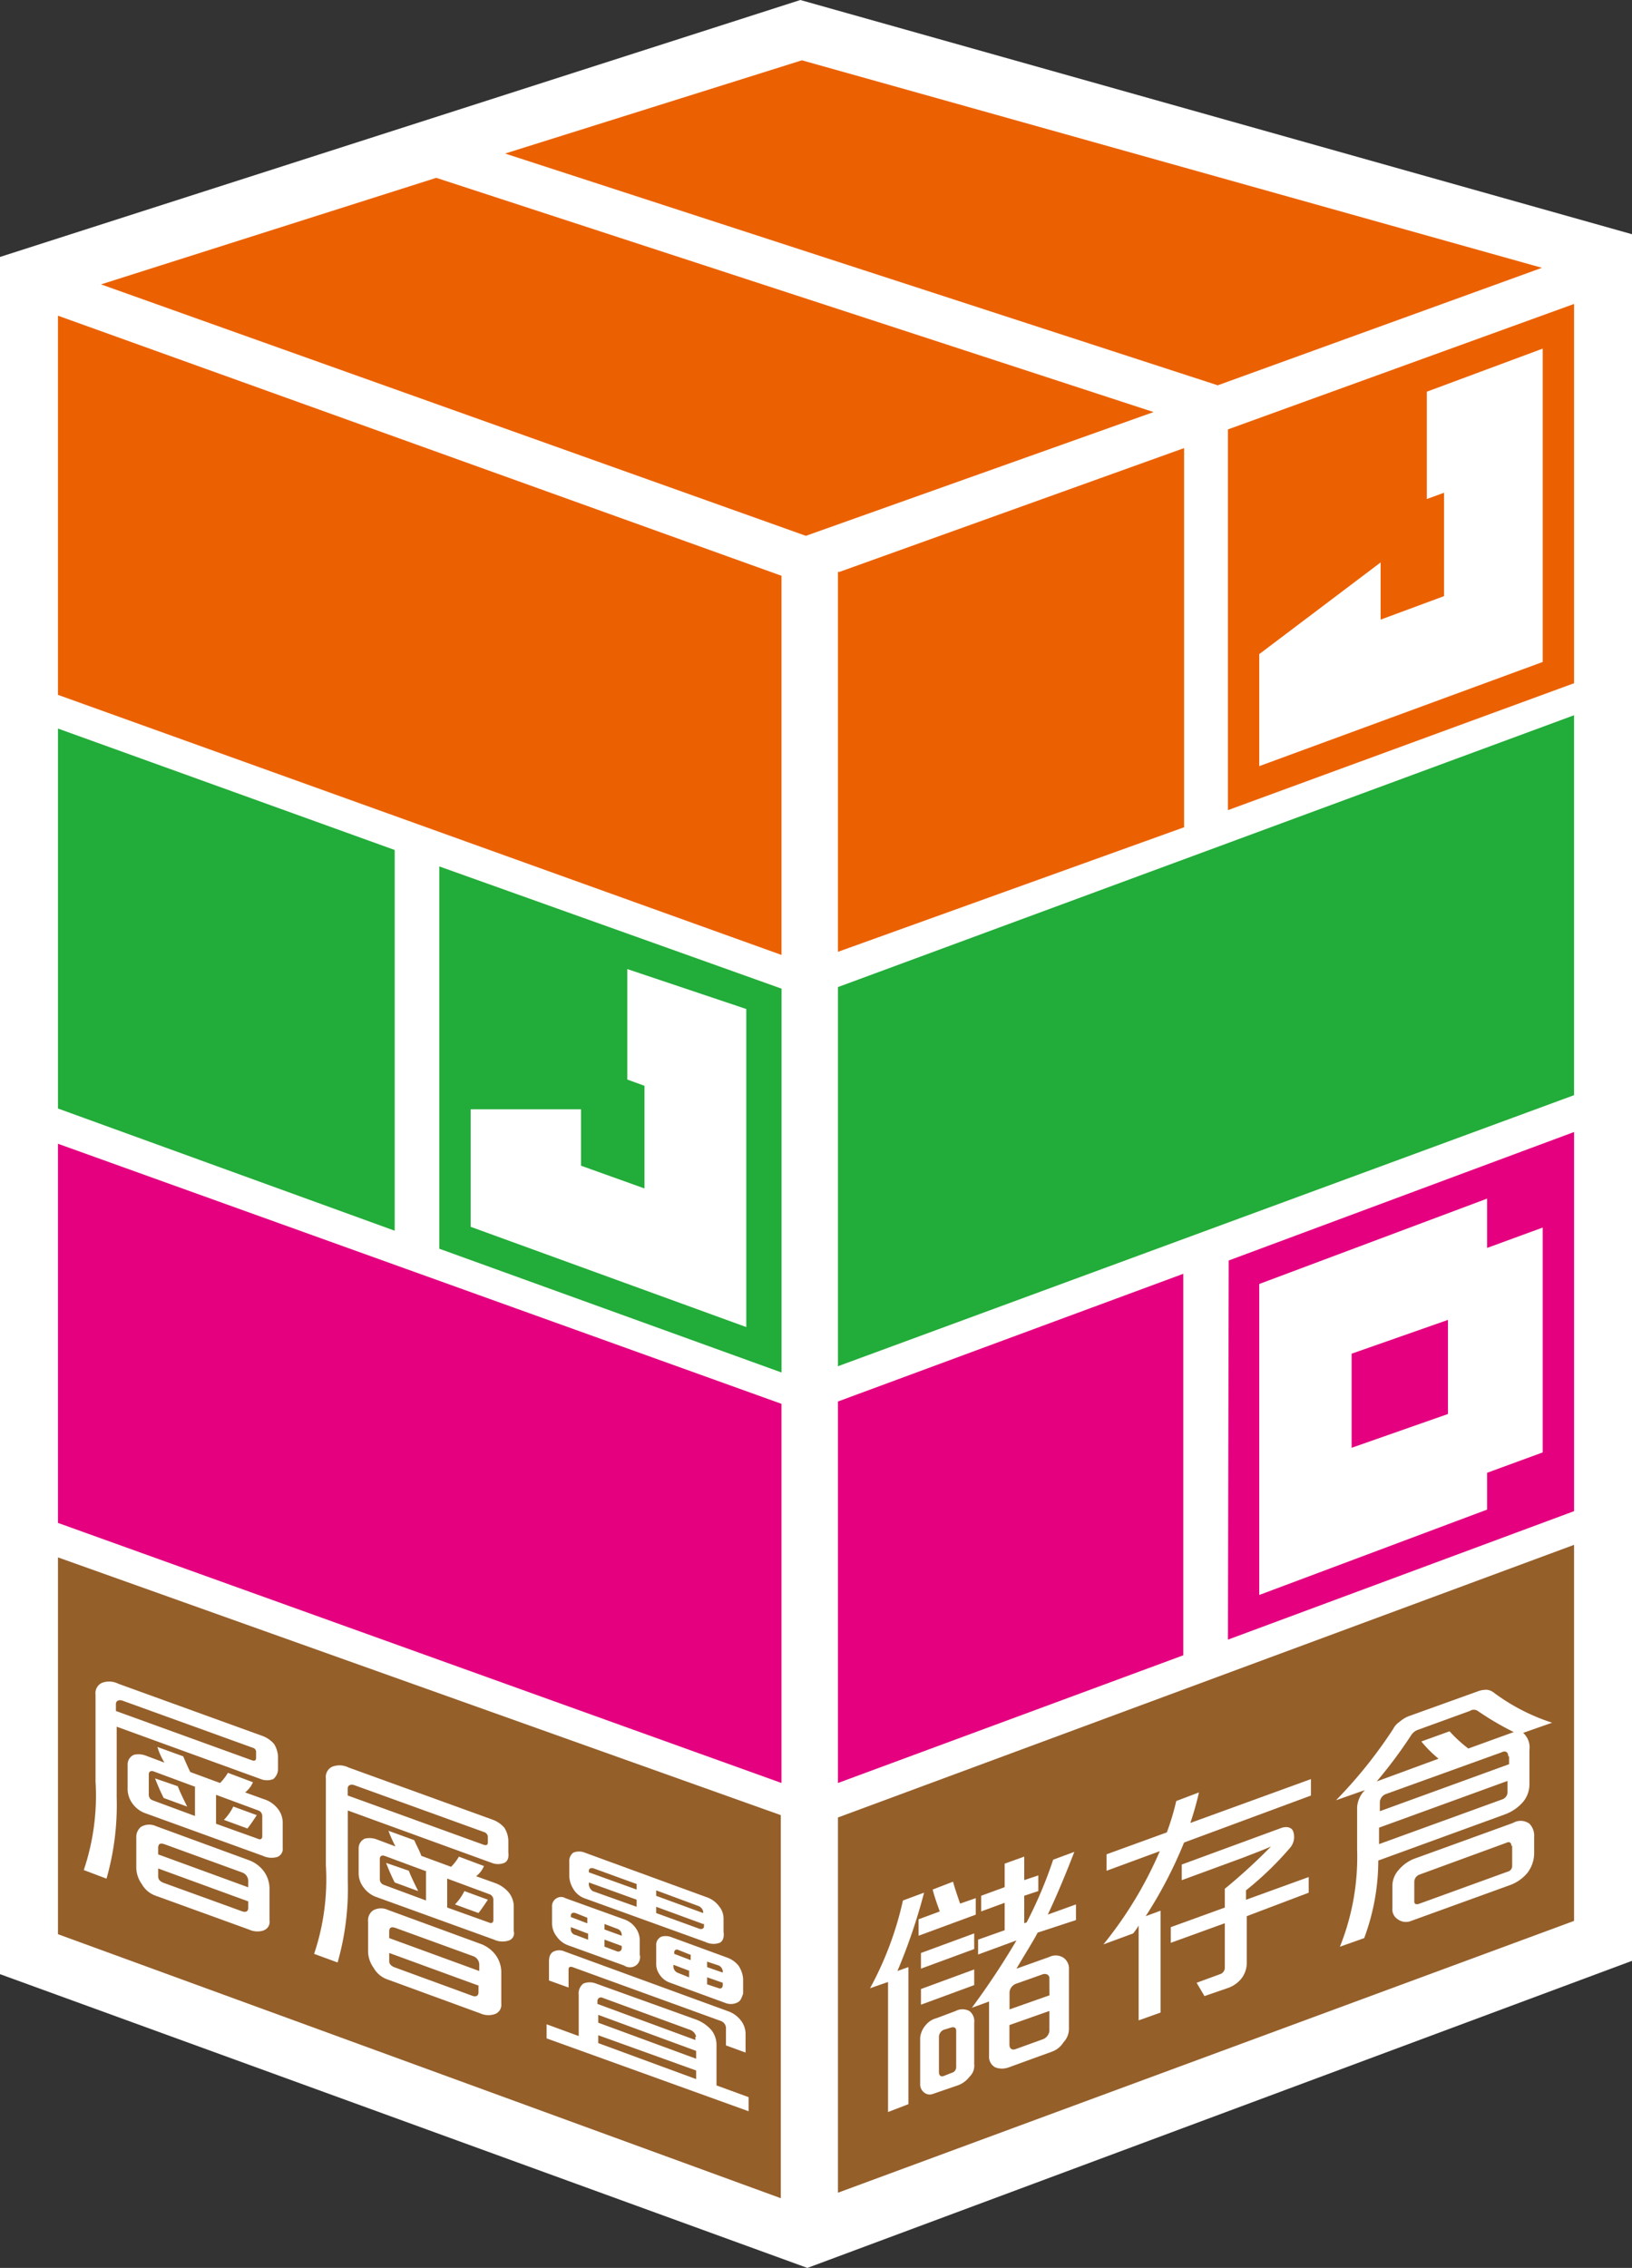 <svg id="Group_1515" data-name="Group 1515" xmlns="http://www.w3.org/2000/svg" width="67.667" height="94" viewBox="0 0 67.667 94">
  <rect x="0" y="0" width="67.667" height="94" fill="#333333" stroke="none"/>
  <path id="Path_381" data-name="Path 381" d="M0,10.65V81.824L33.476,94,67.667,81.272V9.708L33.184,0Z" fill="#fff"/>
  <g id="Group_1495" data-name="Group 1495" transform="translate(50.913 46.919)">
    <g id="Group_1494" data-name="Group 1494">
      <path id="Path_382" data-name="Path 382" d="M156.8,165.54l14.352-5.325V144.5l-14.319,5.325Z" transform="translate(-156.8 -144.5)" fill="#e4007f"/>
    </g>
  </g>
  <g id="Group_1498" data-name="Group 1498" transform="translate(2.403 47.406)">
    <g id="Group_1496" data-name="Group 1496">
      <path id="Path_383" data-name="Path 383" d="M7.4,161.715l30,10.78V156.78L7.4,146Z" transform="translate(-7.4 -146)" fill="#e4007f"/>
    </g>
    <g id="Group_1497" data-name="Group 1497" transform="translate(32.34 5.39)">
      <path id="Path_384" data-name="Path 384" d="M107,183.705l14.319-5.293V162.6L107,167.893Z" transform="translate(-107 -162.6)" fill="#e4007f"/>
    </g>
  </g>
  <g id="Group_1500" data-name="Group 1500" transform="translate(2.403 30.197)">
    <g id="Group_1499" data-name="Group 1499">
      <path id="Path_385" data-name="Path 385" d="M7.4,93v15.748l13.962,5.065V98.033Z" transform="translate(-7.4 -93)" fill="#22ac39"/>
    </g>
  </g>
  <path id="Path_386" data-name="Path 386" d="M172.554,154.2l-2.305.844V153l-9.449,3.539v12.89l9.449-3.539v-1.526l2.305-.844Zm-7.923,5.228,3.994-1.4v3.9l-3.994,1.4Z" transform="translate(-108.589 -103.321)" fill="#fff"/>
  <g id="Group_1503" data-name="Group 1503" transform="translate(18.216 29.645)">
    <g id="Group_1501" data-name="Group 1501" transform="translate(16.527)">
      <path id="Path_387" data-name="Path 387" d="M137.522,107.048V91.3L107,102.567v15.715l30.522-11.235Z" transform="translate(-107 -91.3)" fill="#22ac39"/>
    </g>
    <g id="Group_1502" data-name="Group 1502" transform="translate(0 6.267)">
      <path id="Path_388" data-name="Path 388" d="M56.1,110.6v15.845l14.189,5.13v-15.91Z" transform="translate(-56.1 -110.6)" fill="#22ac39"/>
    </g>
  </g>
  <g id="Group_1505" data-name="Group 1505" transform="translate(2.403 64.03)">
    <g id="Group_1504" data-name="Group 1504" transform="translate(32.34)">
      <path id="Path_389" data-name="Path 389" d="M137.522,212.785V197.2L107,208.5v15.553l30.522-11.267Z" transform="translate(-107 -197.2)" fill="#955f2a"/>
    </g>
    <path id="Path_390" data-name="Path 390" d="M37.37,209.483,7.4,198.8v15.618L37.37,225.36Z" transform="translate(-7.4 -198.28)" fill="#955f2a"/>
  </g>
  <path id="Path_391" data-name="Path 391" d="M71.529,125.356v13.183L60.1,134.383v-4.87h4.578v2.338l2.63.942v-4.254l-.714-.26V123.7Z" transform="translate(-40.586 -83.535)" fill="#fff"/>
  <g id="Group_1509" data-name="Group 1509" transform="translate(20.943 2.5)">
    <g id="Group_1506" data-name="Group 1506" transform="translate(29.97 10.098)">
      <path id="Path_392" data-name="Path 392" d="M156.8,44v15.78l14.352-5.26V38.8L156.8,44Z" transform="translate(-156.8 -38.8)" fill="#eb6101"/>
    </g>
    <g id="Group_1508" data-name="Group 1508">
      <g id="Group_1507" data-name="Group 1507">
        <path id="Path_393" data-name="Path 393" d="M76.806,7.7l30.684,8.6-13.442,4.87L64.5,11.564Z" transform="translate(-64.5 -7.7)" fill="#eb6101"/>
      </g>
    </g>
  </g>
  <path id="Path_394" data-name="Path 394" d="M7.4,56.015l30,10.78V51.08L7.4,40.3Z" transform="translate(-4.997 -27.215)" fill="#eb6101"/>
  <g id="Group_1510" data-name="Group 1510" transform="translate(34.743 18.573)">
    <path id="Path_395" data-name="Path 395" d="M107,62.363V78.078l14.352-5.163V57.2l-14.287,5.13H107Z" transform="translate(-107 -57.2)" fill="#eb6101"/>
  </g>
  <g id="Group_1512" data-name="Group 1512" transform="translate(4.189 7.371)">
    <g id="Group_1511" data-name="Group 1511">
      <path id="Path_396" data-name="Path 396" d="M26.8,22.7l29.742,9.708-14.417,5.13L12.9,27.116Z" transform="translate(-12.9 -22.7)" fill="#eb6101"/>
    </g>
  </g>
  <path id="Path_397" data-name="Path 397" d="M172.554,44.5V57.488L160.8,61.806V57.163l5.033-3.8v2.37l2.63-.974V50.474l-.714.26V46.286Z" transform="translate(-108.589 -30.051)" fill="#fff"/>
  <g id="Group_1514" data-name="Group 1514" transform="translate(3.474 69.686)">
    <path id="Path_398" data-name="Path 398" d="M18.558,218.671a.712.712,0,0,1-.52,0L12.064,216.5v2.922a11.119,11.119,0,0,1-.422,3.377l-.942-.357a9.671,9.671,0,0,0,.487-3.669v-3.6a.471.471,0,0,1,.26-.487.839.839,0,0,1,.682.033l6.007,2.175a1.165,1.165,0,0,1,.455.325,1.078,1.078,0,0,1,.162.52v.487A.547.547,0,0,1,18.558,218.671Zm-.714-1.1a.178.178,0,0,0-.13-.195l-5.39-1.948c-.162-.065-.292,0-.292.13v.292l5.65,2.046c.1.033.162,0,.162-.1Zm.909,4.318a.828.828,0,0,1-.617-.032L13.2,220.068a1.133,1.133,0,0,1-.487-.39,1.035,1.035,0,0,1-.195-.552v-1.039a.435.435,0,0,1,.26-.422.863.863,0,0,1,.487.032l.779.292a2.864,2.864,0,0,1-.292-.649l1.072.39c.065.162.195.455.292.649l1.234.455a2.084,2.084,0,0,0,.325-.422l1.039.39a1.054,1.054,0,0,1-.325.422l.812.292a1.154,1.154,0,0,1,.52.357.934.934,0,0,1,.227.584v1.072A.35.35,0,0,1,18.753,221.886Zm-.584,3.052a.825.825,0,0,1-.617-.032l-3.864-1.4a1.065,1.065,0,0,1-.584-.487,1.208,1.208,0,0,1-.227-.649v-1.266a.545.545,0,0,1,.195-.455.668.668,0,0,1,.617-.032l3.9,1.429a1.362,1.362,0,0,1,.584.455,1.224,1.224,0,0,1,.227.682v1.331A.372.372,0,0,1,18.168,224.938ZM15.343,219l-1.753-.649c-.1-.033-.195,0-.195.13v.844a.244.244,0,0,0,.162.227l1.753.649V219Zm-1.331.455a8.828,8.828,0,0,1-.357-.812l.942.325c.1.26.26.584.39.844Zm3.507,3.442a.38.38,0,0,0-.26-.357l-3.215-1.169c-.195-.065-.26,0-.26.162v.26l3.734,1.364Zm0,.844-3.734-1.364v.325c0,.13.065.195.195.26l3.312,1.2c.13.032.227,0,.227-.162ZM18.1,220.2a.244.244,0,0,0-.162-.227l-1.753-.649v1.2l1.721.617c.13.065.195,0,.195-.1Zm-.617.519-.974-.357a2.133,2.133,0,0,0,.39-.552l.974.357C17.746,220.36,17.616,220.555,17.486,220.717Z" transform="translate(-10.7 -214.619)" fill="#fff"/>
    <path id="Path_399" data-name="Path 399" d="M47.99,229.371a.712.712,0,0,1-.52,0L41.5,227.2v2.922a11.118,11.118,0,0,1-.422,3.377l-.974-.357a9.671,9.671,0,0,0,.487-3.669v-3.6a.47.47,0,0,1,.26-.487.839.839,0,0,1,.682.032l6.007,2.175a1.165,1.165,0,0,1,.455.325,1.078,1.078,0,0,1,.162.52v.487C48.185,229.177,48.12,229.307,47.99,229.371Zm-.682-1.072a.219.219,0,0,0-.13-.195l-5.39-1.948c-.162-.065-.292,0-.292.13v.292l5.65,2.046c.1.032.162,0,.162-.1Zm.877,4.286a.827.827,0,0,1-.617-.032l-4.935-1.786a1.133,1.133,0,0,1-.487-.39.953.953,0,0,1-.195-.552v-1.039a.435.435,0,0,1,.26-.422.863.863,0,0,1,.487.033l.779.292a5.712,5.712,0,0,1-.292-.649l1.072.39c.065.162.227.455.292.649l1.234.455a2.083,2.083,0,0,0,.325-.422l1.039.39a1.055,1.055,0,0,1-.325.422l.812.292a1.36,1.36,0,0,1,.52.357.933.933,0,0,1,.227.584V232.2A.315.315,0,0,1,48.185,232.586Zm-.584,3.052a.825.825,0,0,1-.617-.032l-3.831-1.4a1.066,1.066,0,0,1-.584-.487,1.209,1.209,0,0,1-.227-.649v-1.266a.506.506,0,0,1,.195-.455.668.668,0,0,1,.617-.032l3.9,1.429a1.362,1.362,0,0,1,.584.455,1.224,1.224,0,0,1,.227.682v1.331A.407.407,0,0,1,47.6,235.638Zm-2.825-5.909-1.753-.649c-.1-.033-.195,0-.195.13v.844a.244.244,0,0,0,.162.227l1.753.649v-1.2Zm-1.331.455a8.824,8.824,0,0,1-.357-.812l.942.325c.1.26.26.584.39.844Zm3.507,3.409a.38.38,0,0,0-.26-.357l-3.215-1.169c-.195-.065-.26,0-.26.162v.26l3.734,1.364Zm0,.877-3.734-1.364v.325c0,.13.065.195.195.26l3.279,1.2c.13.033.227,0,.227-.162v-.26Zm.584-3.572a.244.244,0,0,0-.162-.227l-1.753-.649v1.2l1.721.617c.13.065.195,0,.195-.1Zm-.617.552-.974-.357a2.133,2.133,0,0,0,.39-.552l.974.357C47.178,231.092,47.049,231.287,46.919,231.45Z" transform="translate(-30.554 -221.845)" fill="#fff"/>
    <path id="Path_400" data-name="Path 400" d="M69.8,244.094v-.584l1.331.487v-1.721a.506.506,0,0,1,.195-.455.7.7,0,0,1,.52,0L76,243.315a1.569,1.569,0,0,1,.649.455,1,1,0,0,1,.195.617v1.656l1.331.487v.584Zm7.436.292v-.747a.323.323,0,0,0-.195-.26l-6.169-2.24c-.1-.033-.162,0-.162.1v.747l-.812-.292v-.779c0-.227.065-.357.195-.422a.542.542,0,0,1,.455,0l6.754,2.468a1.146,1.146,0,0,1,.552.39.907.907,0,0,1,.195.584v.747ZM73.5,241.074a.435.435,0,0,1-.487,0l-2.338-.844a.977.977,0,0,1-.455-.357.882.882,0,0,1-.195-.552v-.682a.373.373,0,0,1,.195-.357.35.35,0,0,1,.357,0l2.435.877a.968.968,0,0,1,.455.325.882.882,0,0,1,.195.552v.584A.428.428,0,0,1,73.5,241.074Zm3.474-.942a.745.745,0,0,1-.584-.032l-5.033-1.818a.9.9,0,0,1-.455-.39,1.078,1.078,0,0,1-.162-.52v-.584a.443.443,0,0,1,.162-.39.627.627,0,0,1,.487,0l5.065,1.851a1.062,1.062,0,0,1,.487.357.8.8,0,0,1,.195.519v.552C77.171,239.905,77.106,240.068,76.976,240.133Zm-5.487-1.039L71,238.9c-.1-.033-.195,0-.195.1v.065l.682.26Zm0,.649-.682-.26v.1a.237.237,0,0,0,.195.227l.52.195v-.26Zm2.046-2.046-1.786-.649c-.1-.032-.195,0-.195.1v.065l1.981.714Zm0,.649-1.981-.714v.1a.365.365,0,0,0,.162.26l1.818.649ZM76,244.029a.388.388,0,0,0-.26-.292l-3.637-1.331a.143.143,0,0,0-.195.13v.13l4.059,1.494v-.13Zm0,.584-4.059-1.494v.325L76,244.938Zm0,.812-4.059-1.461v.325L76,245.782Zm-3.085-5.617a.272.272,0,0,0-.195-.26l-.52-.195v.227l.714.26Zm0,.455L72.2,240v.292l.52.195a.143.143,0,0,0,.195-.13Zm4.806,2.338a.614.614,0,0,1-.487.033l-2.305-.844a.84.84,0,0,1-.455-.357.746.746,0,0,1-.13-.455v-.747a.365.365,0,0,1,.227-.357.656.656,0,0,1,.422.032l2.305.844a1.077,1.077,0,0,1,.455.325,1.132,1.132,0,0,1,.195.552v.617C77.885,242.406,77.852,242.535,77.723,242.6Zm-1.429-3.766a.329.329,0,0,0-.195-.227l-1.753-.649v.227l1.948.714Zm0,.519-1.948-.714v.26l1.786.649c.1.032.195,0,.195-.1v-.1Zm-.552,1.266-.487-.195a.11.11,0,0,0-.162.1v.065l.682.26v-.227Zm0,.682-.682-.26v.1a.3.3,0,0,0,.162.227l.487.195v-.26Zm1.364,0a.3.3,0,0,0-.162-.227l-.487-.162v.227l.649.227Zm0,.487-.649-.227v.292l.487.162c.1.032.162-.032.162-.13Z" transform="translate(-50.61 -229.294)" fill="#fff"/>
    <g id="Group_1513" data-name="Group 1513" transform="translate(32.6 0.351)">
      <path id="Path_401" data-name="Path 401" d="M112.236,241.335l.455-.162v5.682l-.844.325v-5.39l-.747.26a13.841,13.841,0,0,0,1.364-3.637l.877-.325A23.915,23.915,0,0,1,112.236,241.335Zm.877-1.461v-.682l.877-.325c-.065-.195-.227-.617-.292-.909l.844-.325c.065.26.227.714.292.909l.649-.227V239Zm2.111,5.845a1.062,1.062,0,0,1-.487.357l-1.039.357a.354.354,0,0,1-.357-.065.419.419,0,0,1-.162-.357V244.1a.919.919,0,0,1,.227-.519.853.853,0,0,1,.455-.292l.779-.292a.606.606,0,0,1,.584,0,.531.531,0,0,1,.195.487V245.2A.62.62,0,0,1,115.224,245.719Zm-2.013-4.481v-.649l2.208-.812v.649Zm0,1.494v-.649l2.208-.812v.649Zm1.461,1.072c0-.1-.065-.162-.195-.13l-.325.1a.329.329,0,0,0-.195.292v1.461c0,.162.1.195.195.162l.325-.13a.247.247,0,0,0,.195-.26Zm3.377-4.059c-.162.325-.617,1.039-.877,1.494l1.364-.487a.592.592,0,0,1,.584.033.546.546,0,0,1,.227.487v2.468a.815.815,0,0,1-.227.552.939.939,0,0,1-.487.39l-1.786.649a.8.8,0,0,1-.552,0,.5.5,0,0,1-.26-.487V242.6l-.714.26a31.973,31.973,0,0,0,1.851-2.792l-1.591.584v-.617l1.1-.39v-1.136l-.974.357v-.649l.974-.357v-.974l.812-.292v.974l.584-.195v.649l-.584.195v1.137l.1-.032a17.8,17.8,0,0,0,1.1-2.6l.877-.325c-.325.844-.714,1.786-1.1,2.6l1.169-.422v.649Zm.487,1.883c0-.13-.13-.195-.26-.162l-1.1.39a.413.413,0,0,0-.292.357v.714l1.656-.584Zm0,1.364-1.656.584v.812c0,.162.1.227.227.195l1.169-.422a.432.432,0,0,0,.26-.325Z" transform="translate(-111.1 -229.679)" fill="#fff"/>
      <path id="Path_402" data-name="Path 402" d="M144.244,229.73a18.068,18.068,0,0,1-1.591,3.052l.617-.227v4.221l-.909.325v-3.929a2.8,2.8,0,0,1-.227.325l-1.234.455a16.363,16.363,0,0,0,2.338-3.864l-2.208.812v-.682l2.5-.909a10.362,10.362,0,0,0,.39-1.3l.942-.357a12.811,12.811,0,0,1-.357,1.266l5-1.818v.682Zm2.6,3.052v1.948a1.048,1.048,0,0,1-.26.682,1.253,1.253,0,0,1-.552.357l-.942.325-.325-.552.974-.357a.283.283,0,0,0,.195-.26v-1.851l-2.24.812v-.649l2.24-.812v-.779a23.991,23.991,0,0,0,1.916-1.753c-.357.162-.812.325-1.136.455l-2.565.942v-.649l4.156-1.526c.227-.065.39,0,.455.13a.688.688,0,0,1-.13.714,13.362,13.362,0,0,1-1.818,1.753v.39l2.6-.942v.649Z" transform="translate(-131.224 -223.398)" fill="#fff"/>
      <path id="Path_403" data-name="Path 403" d="M178.36,217.486a.809.809,0,0,1,.26.714v1.429a1.135,1.135,0,0,1-.26.714,1.816,1.816,0,0,1-.747.519l-5.26,1.916a9.215,9.215,0,0,1-.584,3.215l-1.007.357a9.976,9.976,0,0,0,.714-4.026v-1.753a1.109,1.109,0,0,1,.325-.714l-1.2.422a19.3,19.3,0,0,0,2.37-2.955.767.767,0,0,1,.26-.292,1.34,1.34,0,0,1,.357-.227l2.89-1.039a.965.965,0,0,1,.39-.065.583.583,0,0,1,.292.13,8.336,8.336,0,0,0,2.4,1.234Zm-1.883-.909a.29.29,0,0,0-.325,0l-2.143.779a.544.544,0,0,0-.292.227,19.4,19.4,0,0,1-1.429,1.916l2.565-.942a4.915,4.915,0,0,1-.714-.714l1.169-.422a5.664,5.664,0,0,0,.779.714l1.883-.682A12.137,12.137,0,0,1,176.477,216.577Zm1.266,1.883c0-.162-.1-.26-.292-.162l-4.773,1.721a.38.38,0,0,0-.26.357v.357l5.358-1.948v-.325Zm0,1.007-5.358,1.948v.682l5.1-1.851a.323.323,0,0,0,.227-.325v-.455Zm.812,3.8a1.7,1.7,0,0,1-.714.519l-4.124,1.494a.568.568,0,0,1-.552-.065.485.485,0,0,1-.227-.455v-.942a.987.987,0,0,1,.26-.649,1.6,1.6,0,0,1,.617-.455l4.124-1.494a.618.618,0,0,1,.682.032.714.714,0,0,1,.195.552v.714A1.374,1.374,0,0,1,178.555,223.265Zm-.682-1.1c0-.1-.065-.195-.195-.13l-3.637,1.331a.329.329,0,0,0-.195.292v.812c0,.13.1.13.195.1l3.669-1.331a.247.247,0,0,0,.195-.26v-.812Z" transform="translate(-151.28 -215.7)" fill="#fff"/>
    </g>
  </g>
</svg>
